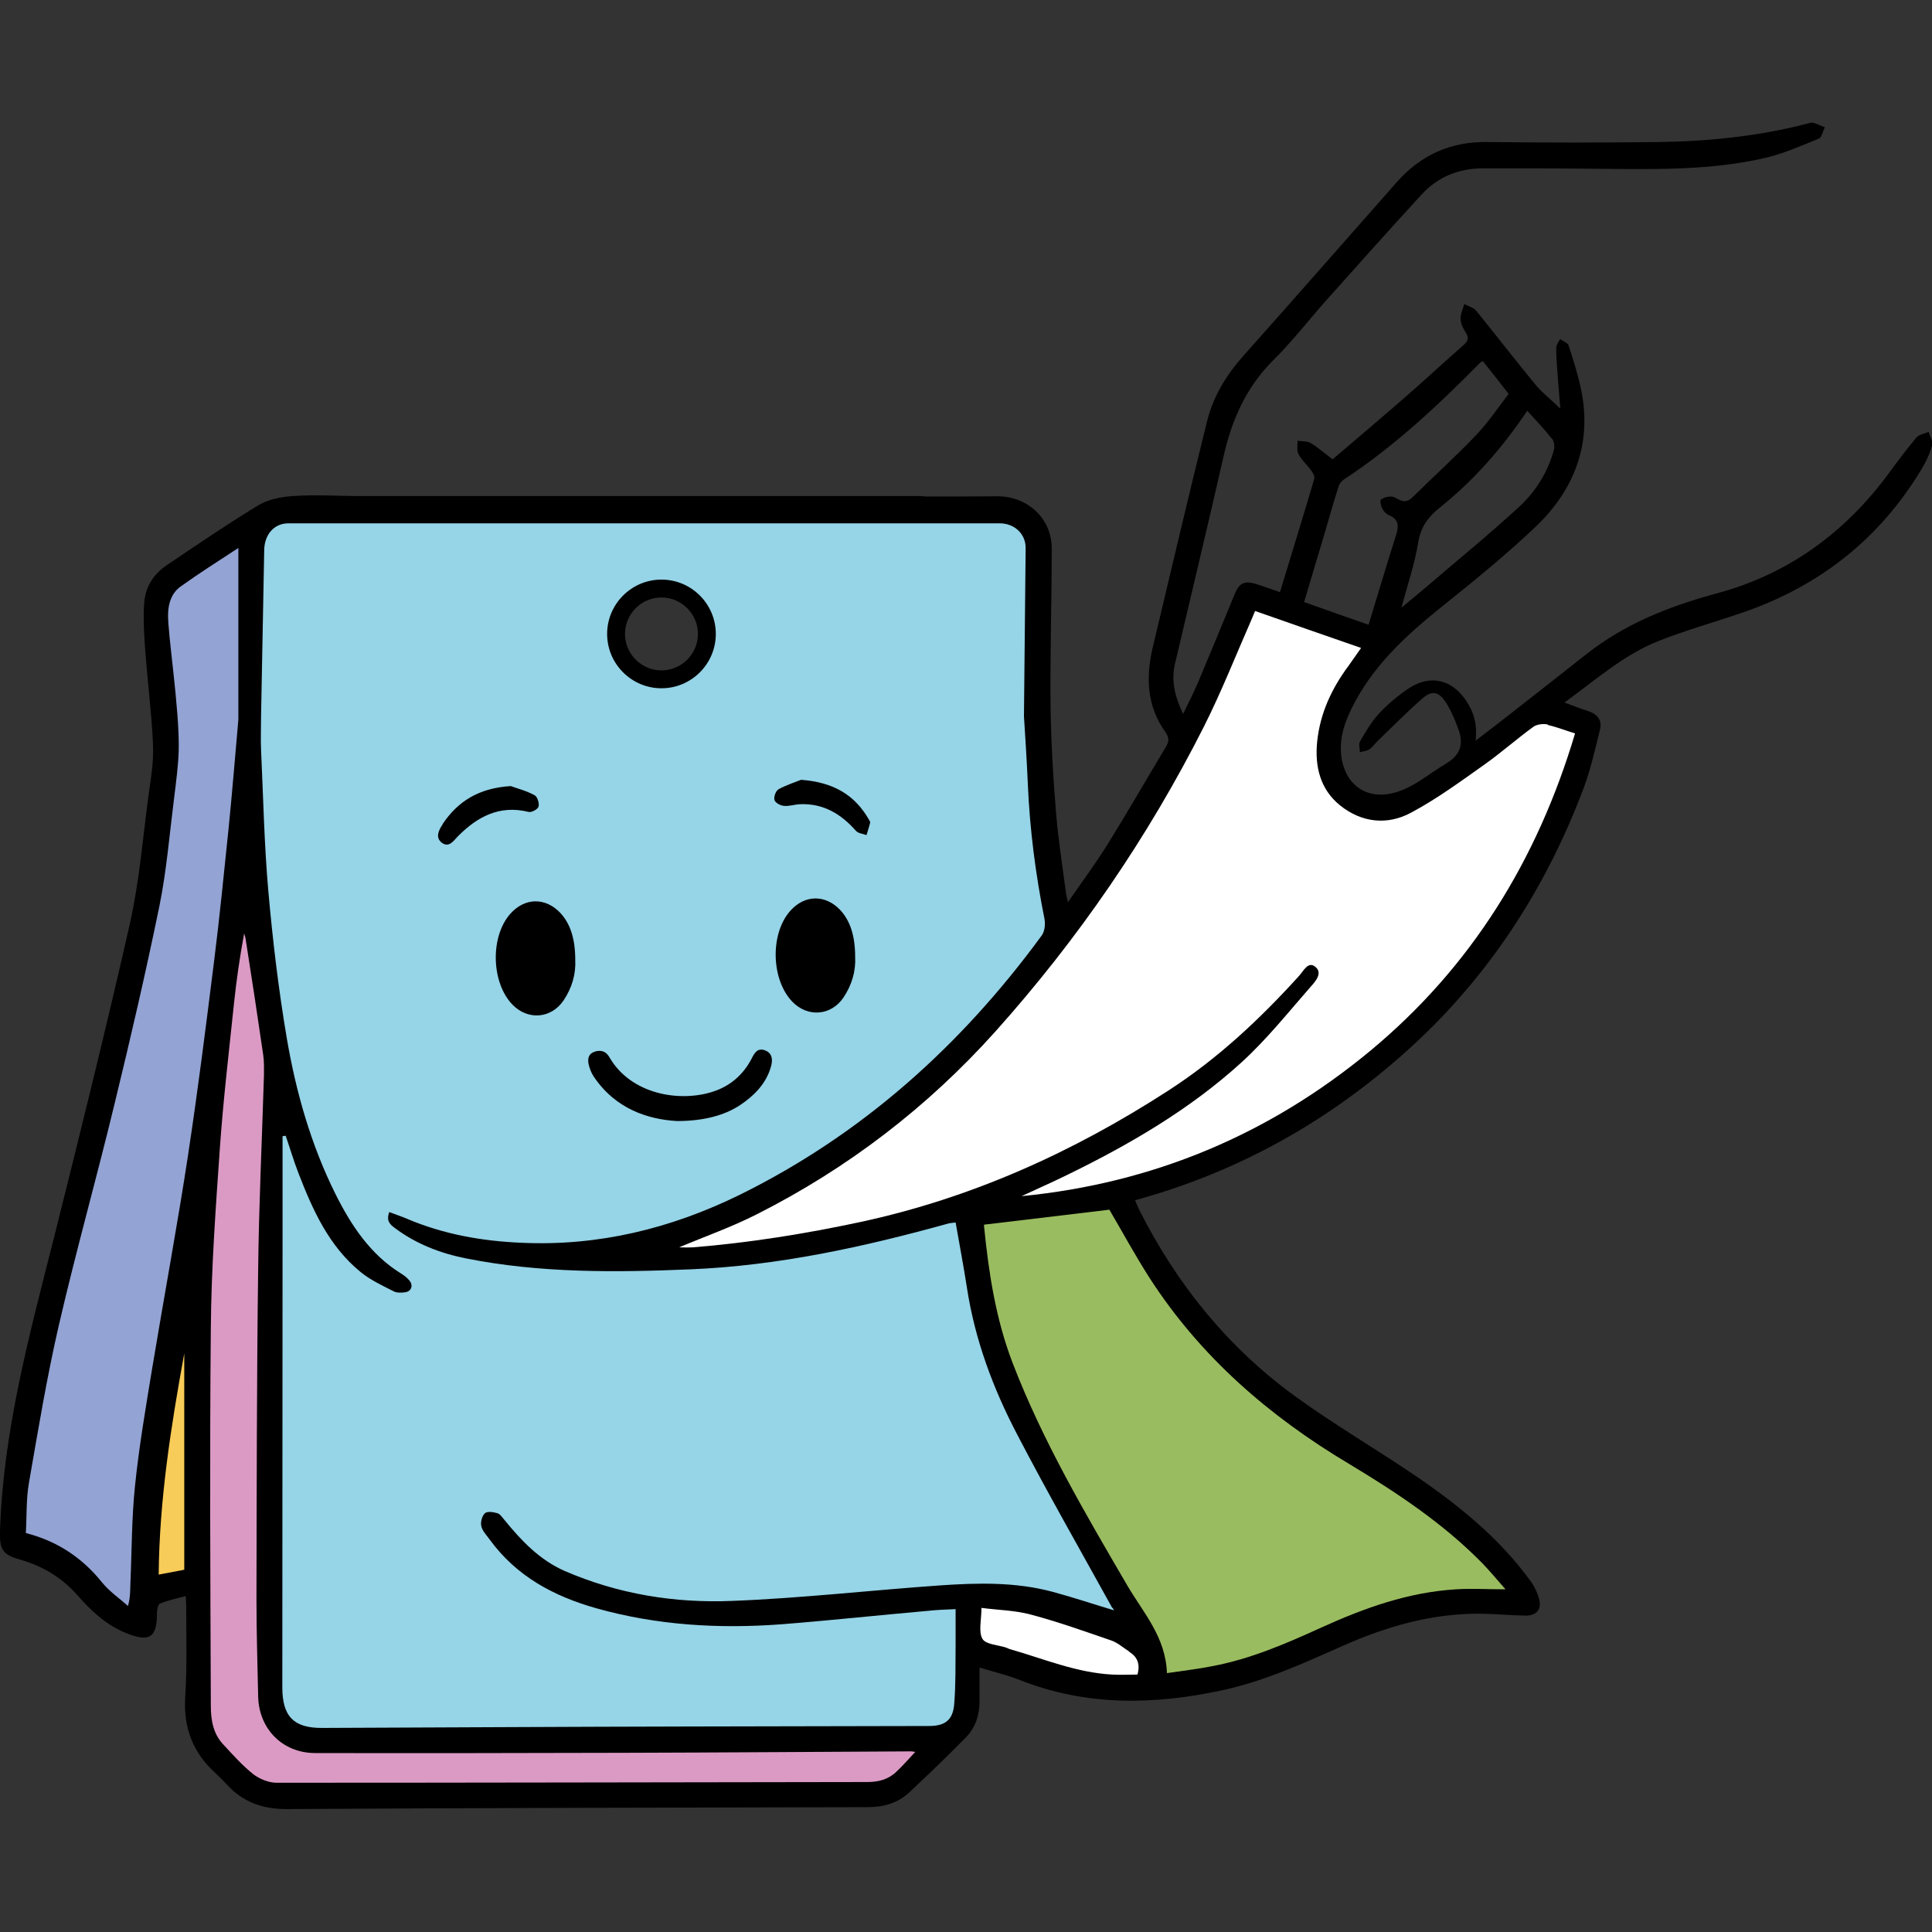 <svg xmlns="http://www.w3.org/2000/svg" id="Livello_1" viewBox="0 0 800 800"><rect x="0" y="0" width="800" height="800" fill="#333333" stroke="none"/><defs><style>      .st0 {        fill: #96d4e7;      }      .st1 {        fill: #db9ac4;      }      .st2 {        fill: #93a3d3;      }      .st3 {        fill: #fff;      }      .st4 {        fill: #f8cc58;      }      .st5 {        fill: #9abc60;      }    </style></defs><path d="M798.4,178.9c-1.6.7-3.7,1-4.8,2.2-4.1,4.9-8,10.1-11.8,15.3-18.1,24.4-41.5,41.4-70.9,49.3-19.6,5.3-38.2,12.6-54.3,25.4-10.6,8.4-21.4,16.8-32.1,25.2-4.2,3.3-8.5,6.6-13.5,10.4.8-6.9-.8-12-4-16.7-5.9-8.7-14.8-10.8-23.6-5-4.5,3-8.8,6.6-12.5,10.6-3.1,3.4-5.5,7.5-7.8,11.5-.6,1.1,0,2.9,0,4.4,1.3-.4,2.8-.5,3.9-1.2,1.4-1,2.5-2.6,3.8-3.8,6-5.8,11.9-11.8,18.2-17.3,3.9-3.4,6.7-2.9,9.6,1.5,2.2,3.4,3.8,7.2,5.2,11,2.4,6.3,1,11-5.2,14.6-7.3,4.3-13.6,10.2-22.2,12.2-10.2,2.3-18.3-2.9-20.6-13.1-1.7-7.8.4-15,3.8-21.9,8.4-17.2,22-29.9,36.7-41.7,13.6-10.9,27.2-21.9,39.8-33.9,15.6-15,23-33.6,18.8-55.6-1.3-6.5-3.3-13-5.4-19.3-.4-1.1-2.3-1.7-3.5-2.6-.6,1.2-1.6,2.4-1.6,3.6,0,3.8.3,7.7.6,11.5.3,4.4.7,8.8,1.1,13.7-3.7-3.6-7.3-6.4-10.2-9.8-8.4-10.2-16.4-20.6-24.7-30.8-1.1-1.3-3.2-1.8-4.9-2.7-.5,2.1-1.6,4.2-1.5,6.2,0,1.9,1.1,4,2.2,5.7,1.4,2.3.8,3.5-1.1,5.2-7.9,6.9-15.5,14-23.4,20.9-10.1,8.8-20.4,17.5-30.7,26.3-3.3-2.5-6-4.9-9-6.7-1.5-.9-3.7-.7-5.5-1,0,1.9-.4,4.1.4,5.6,1.3,2.5,3.6,4.4,5.3,6.8.7,1,1.5,2.5,1.2,3.4-4.6,15.6-9.4,31.1-14.2,46.9-3.1-1.1-6.2-2.2-9.3-3.2-5.4-1.8-7.6-.7-9.6,4.4-5,12.1-10,24.3-15.1,36.4-1.8,4.2-3.9,8.2-6.1,12.8-3.4-7.1-5-13.6-3.4-20.6,6.7-28.6,13.6-57.2,20.1-85.8,3.4-15.2,9.3-28.7,20.5-39.9,8-7.9,14.9-16.9,22.4-25.3,13-14.6,26-29.1,39.2-43.5,6.7-7.3,15.4-10.8,25.4-10.8,16.1,0,32.2,0,48.3.2,22.9.2,45.9.7,68.5-4.5,7.6-1.8,14.9-5,22.2-8,1.3-.5,1.7-3.1,2.5-4.7-1.6-.7-3.3-1.4-4.9-1.9-.7-.2-1.6.2-2.4.4-20,5.2-40.5,7.3-61.1,7.6-23.8.3-47.6.3-71.4,0-15.2-.2-27.5,5.4-37.4,16.6-21.2,24-42.3,48.1-63.6,72-7.2,8.1-12.6,17.1-15.1,27.5-7.7,31.1-15,62.2-22.4,93.3-2.9,12.3-2.4,24.3,5.3,35,1.7,2.4,1.4,4,.1,6.2-8.1,13.5-16,27.2-24.3,40.6-4.9,7.8-10.4,15.2-16.2,23.6-.4-2-.7-2.9-.8-3.8-1.5-11.4-3.3-22.8-4.2-34.3-1.2-14.5-2-29.1-2.2-43.6-.2-21.6.5-43.2.5-64.8,0-12.6-10.2-21.7-22.7-21.6-9.6.1-19.2.1-28.9.1-1.2,0-2.4-.2-2.6-.2h-234.6c-8.2-.1-16.7-.6-25.2,0-4.9.3-10.3,1.3-14.5,3.8-13,7.9-25.6,16.5-38.2,25-4.8,3.3-8,7.9-8.9,13.8-1.9,13.2,3.5,47.6,3.5,63.1,0,5.6-.9,11.2-1.7,16.8-2.5,18.2-3.9,36.6-7.9,54.5-9.9,43.7-20.7,87.2-31.6,130.7C12.1,553,1.3,592.6,0,634c-.2,7.4.9,9.7,8,11.7,9.5,2.7,17.5,7.4,24.1,14.9,5.7,6.5,12,12.4,20.3,15.7,9.6,3.8,12.6,1.8,12.6-8.4,0-1.3.4-3.5,1.2-3.9,3.3-1.3,6.8-2.1,10.7-3.1.1,2,.2,2.9.2,3.8,0,12.7.4,25.3-.4,38-.8,12.8,3.2,23.1,12.6,31.6,1.6,1.5,3.2,3.1,4.7,4.7,6.6,7.2,14.7,10.1,24.6,10.1,80.3-.5,160.6-.6,240.9-.8,6.4,0,12.3-1.7,17-6.1,7.9-7.4,15.8-15,23.4-22.7,4-4.1,5.7-9.3,5.7-15,0-4.5,0-9.1,0-14,5.9,1.8,11.5,3.1,16.8,5.2,27.6,10.9,55.7,10.3,84.2,4.1,17.2-3.8,33.2-11.1,49.2-18.2,18-8,36.5-13.4,56.3-13.4,6.6,0,13.1.7,19.7.8,4.5,0,6.7-2.7,5.5-7-.7-2.4-1.8-4.9-3.3-7-13.5-18.7-31.2-32.7-50.1-45.4-15.8-10.6-32.3-20.3-47.7-31.5-27.8-20.2-48.9-46.3-64.4-77-.6-1.3-1.2-2.6-1.8-4.1,43.4-11.9,81-33.2,113.8-63,32.9-29.9,56.4-66.3,72-107.8,2.9-7.8,4.7-16,6.7-24,1.1-4.2-1.3-6.7-5.3-7.9-2.9-.9-5.8-2.1-9.4-3.4,13-9.4,24.6-19.8,39-25.5,11.4-4.5,23.3-7.8,34.9-11.8,31.7-10.9,56.5-30.4,73.9-59.2,1.9-3.1,3.5-6.6,4.5-10.1.4-1.6-1-3.7-1.5-5.5ZM273.9,277.6c-8.3,0-15.1-6.8-15.1-15.1s6.8-15.1,15.1-15.1,15.1,6.8,15.1,15.1-6.8,15.1-15.1,15.1ZM642.7,181.7c.9,1.1,1.1,3.3.7,4.8-2.6,9.2-7.6,17.2-14.5,23.5-12.3,11.3-25.3,21.9-38,32.8-3.3,2.8-6.7,5.6-10.6,8.8,2.5-9.4,5.5-18,6.9-26.8,1.1-6.6,4-10.6,9.1-14.7,13.7-11,25.4-24.1,36.1-40,3.7,4.1,7.2,7.7,10.3,11.7ZM548.8,219.8c1.8-6.1,3.5-12.3,5.5-18.4.3-1.1,1.2-2.2,2.1-2.8,20.9-13.7,39-30.7,56.5-48.4.2-.2.5-.3,1.1-.7,3.5,4.4,6.9,8.7,10.7,13.6-4.4,5.7-8.5,11.9-13.6,17.2-8.4,8.8-17.5,17-26.2,25.6-1.8,1.8-3.6,2.1-5.8.9-1-.5-2-1.2-3-1.2-1.5,0-3.3.4-4.3,1.3-.5.5,0,2.7.7,3.9.5,1,1.6,2.1,2.6,2.5,4.1,1.7,4.2,4.4,3,8.2-3.9,12.2-7.5,24.5-11.4,37.2-9-3.1-17.6-6.2-26.7-9.4,3-10,5.9-19.7,8.8-29.5Z"></path><path class="st4" d="M76.3,560.4c-5.5,30.2-10.3,60.5-10.6,91.6,3.8-.7,7-1.3,10.6-2v-89.5Z"></path><path class="st2" d="M78,477.4c4-26.3,7.3-52.7,10.6-79,2.3-18.2,4.1-36.5,6-54.8,1.5-14.9,2.7-29.8,4.1-45.6v-71.1c-8.7,5.7-16.6,10.7-24.1,16.1-3.5,2.6-4.9,6.7-5,11.2-.3,7.6,4.8,39.3,4.4,56.5-.2,6.6-1.1,13.1-1.9,19.7-1.9,14.9-3.1,30-6.1,44.8-5.6,27.3-11.9,54.5-18.5,81.6-7.4,30.7-16,61.1-23.1,91.8-5,21.6-8.6,43.5-12.4,65.3-1.2,6.8-.9,13.9-1.3,20.9,13.2,3.4,23.4,10.3,31.6,20.5,3,3.7,7.1,6.5,10.7,9.7,1-3.6.9-6.5,1-9.4.6-13.4.5-27,1.9-40.3,1.7-16.5,4.5-32.8,7.2-49.2,4.9-29.6,10.4-59,14.9-88.6Z"></path><path class="st1" d="M378.9,725.4c-.6,0-1-.2-1.3-.2-39.7.2-79.5.5-119.2.6-42.6.1-85.3.2-127.9.1-13.5,0-23.3-10-23.6-23.4-.3-13.5-.7-26.9-.7-40.4.1-45.5.1-91,.7-136.6.3-26.8,1.6-53.6,2.4-80.4,0-2.7.1-5.5-.3-8.2-2.3-15.8-4.7-31.7-7.2-47.5-.1-1-.4-1.9-.7-2.9-1.8,9.7-3.2,19.3-4.2,28.9-2.1,20.2-4.5,40.3-5.9,60.6-1.7,24.5-3.5,49.1-3.7,73.7-.5,52.2-.2,104.5,0,156.7,0,5.9,1,11.6,5.2,16,3.9,4.2,7.8,8.6,12.3,12.2,2.6,2,6.4,3.6,9.7,3.6,81.6,0,163.1-.2,244.7-.3,4.4,0,8.5-1,11.8-4.1,2.8-2.6,5.3-5.5,8.1-8.5Z"></path><path class="st3" d="M467.5,683.8c-2.4-1.5-4.7-3.6-7.3-4.5-11.1-3.8-22.2-7.8-33.6-10.8-6.4-1.7-13.2-1.8-20.2-2.7,0,5.1-1.3,9.8.4,12.8,1.4,2.4,6.5,2.5,10,3.7.5.2,1,.5,1.5.6,13.9,4,27.4,9.7,42.2,10.5,3.6.2,7.2,0,10.5,0,1.3-4.7-.3-7.5-3.5-9.5Z"></path><path class="st5" d="M459.4,500.9c-17.2,2.1-34.4,4.1-51.9,6.2,0-.1-.1.4,0,.9,1.9,19.1,4.8,38,11.7,56.1,12.5,32.6,30.2,62.6,47.7,92.6,6.6,11.2,15.8,21.2,16.3,36.1,6.8-1,12.9-1.7,18.9-2.9,15.9-3,30.6-9.4,45.1-16,17.8-8.1,36-14.6,55.7-15.8,6.4-.4,12.8,0,20.5,0-3.8-4.3-6.6-7.7-9.6-10.8-16.3-16.6-35.5-29.3-55.3-41.2-33-19.7-61.4-44.3-82.4-76.8-6.1-9.5-11.5-19.5-16.8-28.5Z"></path><path class="st3" d="M640.9,300c-1.9-.4-4.4-.1-5.9.9-6.9,5-13.3,10.7-20.2,15.6-9.9,7-19.8,14.3-30.5,20-9.8,5.3-20.4,4.2-29.4-3-8.3-6.7-10.5-16.2-9.5-26.3,1.2-11.8,6-22.1,13-31.5,1.7-2.4,3.4-4.8,5.2-7.4-15-5.2-29.4-10.2-43.9-15.3-.5,1.1-.8,2-1.2,2.9-6.6,15-12.6,30.3-20,45-23.2,45.9-52.1,88-86.4,126.3-28.1,31.3-61,56.5-98.5,75.5-10.6,5.4-22,9.4-32.4,13.8,1.4,0,3.5.1,5.7,0,23.4-1.9,46.5-5.6,69.4-10.5,46-9.9,88-28.9,127.3-54.3,20.5-13.2,38.1-29.7,54.4-47.7,1.7-1.9,3.7-6.1,6.6-3.7,3.2,2.5.2,6-1.8,8.2-9.3,10.6-18.2,21.8-28.6,31.3-21.5,19.6-46.6,34.2-72.7,46.9-6.1,3-12.3,5.7-18.5,8.6,54.4-5.3,102.5-25.5,144.3-60.1,42-34.8,69.3-79.2,84.9-131.5-4.2-1.3-7.7-2.7-11.3-3.5Z"></path><path class="st0" d="M460.5,665.7c-13.2-23.9-26.7-47.5-39.3-71.7-10-19.1-17.5-39.2-20.8-60.7-1.4-9-3.1-18-4.7-27.1-1.3.2-2.1.2-2.9.4-35,9.7-70.4,17.5-106.9,19-31,1.3-62.1,1.6-92.8-4.5-10.7-2.1-20.8-6-29.6-12.6-1.9-1.4-3.7-2.9-2.3-6.6,2.6,1,5.1,1.8,7.4,2.8,15.1,6.4,30.9,9.2,47.2,9.9,32,1.5,62.1-5.9,90.6-19.9,50.8-25.1,91.7-61.9,125-107.4,1.2-1.7,1.5-4.6,1.1-6.8-3.7-18.5-6.1-37.1-6.9-55.9-.4-9.3-1-18.6-1.6-28l.7-69.7c0-6-4.8-10.2-10.7-10.2-10.3,0-20.6,0-30.9,0h-180.8c-28,0-55.4,0-82.9,0-6,0-10,4.8-10,11.3l-1.3,68.6c0,4.9-.2,9.4,0,13.9.9,19.5,1.3,39,3,58.4,1.8,20.3,4.2,40.6,7.6,60.7,3.8,22.4,10,44.3,20.2,64.8,6.5,13,14.4,25,27.1,32.9,1.3.8,2.5,1.7,3.5,2.9,1.7,2,.9,4.5-1.7,4.9-1.6.2-3.5.3-4.8-.4-4.7-2.4-9.7-4.7-13.7-8-13.1-10.7-19.8-25.6-25.7-40.9-2-5.1-3.5-10.3-5.3-15.5-.4,0-.9.1-1.3.2,0,13.3,0,26.6,0,40,0,62.7-.1,125.4-.1,188.2,0,12.1,4.8,16.9,16.6,16.8,51.3-.2,102.5-.5,153.8-.6,32.4-.1,64.9-.1,97.3-.2,6.6,0,9.9-2.3,10.5-8.9.7-8.3.5-16.7.6-25.1,0-4.8,0-9.5,0-14.4-4.2.2-7.8.3-11.3.7-20.4,1.8-40.7,4-61.1,5.6-25.7,1.9-51.2.4-76.2-6.6-17.8-5-33.3-13.3-44.4-28.6-1.3-1.8-3-3.5-3.4-5.5-.4-1.6.3-4.2,1.5-5.3,1-.9,3.5-.5,5.2,0,1.1.3,2,1.8,2.9,2.8,7,8.6,14.5,16.5,24.9,21.1,22.2,9.6,45.6,13.4,69.4,12.4,28.6-1.1,57.2-4.4,85.8-6.4,15.8-1.1,31.6-1.5,47.1,2.7,8.5,2.3,16.8,5.1,25.2,7.6-.1-.2-.3-.6-.5-.9ZM349.3,413c-5.1,7.6-14.8,8.4-21.2,1.8-8.8-9.1-9.3-28.1-.9-37.6,6-6.8,14.6-6.9,20.8-.3,4.1,4.5,6.1,10.7,6.1,19.4.3,5.9-1.4,11.6-4.8,16.7ZM322.2,326.9c3.5-1.9,7.3-3.1,9.5-4,13.5,1,22.2,6.3,28,16.3.3.5.7,1.1.6,1.5-.4,1.7-1,3.4-1.5,5.1-1.5-.6-3.5-.7-4.4-1.8-6.1-6.9-13.3-11.3-22.8-11-2.3,0-4.6.9-6.9.7-1.5-.1-3.6-1.2-4-2.4-.4-1.2.5-3.8,1.6-4.4ZM273.9,240c12.4,0,22.5,10.1,22.5,22.5s-10.1,22.5-22.5,22.5-22.5-10.1-22.5-22.5,10.1-22.5,22.5-22.5ZM246.4,435.4c2.7-.7,4.5,0,5.9,2.3,8.8,15.4,28.9,18.8,42.7,14.4,7.3-2.3,12.7-7,16.2-13.7,1.2-2.4,2.5-4.6,5.5-3.5,3.3,1.2,3.3,4.2,2.5,6.9-2,6.9-6.8,11.8-12.6,15.7-6.4,4.3-15.1,6.7-26.3,6.7-12-.7-25.5-5-34.5-18.5-1-1.5-1.7-3.4-2.1-5.2-.4-2.3,0-4.3,2.8-5.1ZM238.2,397.5c.3,5.9-1.4,11.6-4.8,16.7-5.1,7.6-14.8,8.4-21.2,1.8-8.8-9.1-9.3-28.1-.9-37.6,6-6.8,14.6-6.9,20.8-.3,4.1,4.5,6.1,10.7,6.1,19.4ZM183.3,341.2c6.3-9.4,15-14.9,28.2-15.7,2.4.9,6.4,1.9,9.9,3.8,1.1.6,2,3.3,1.6,4.7-.3,1.1-2.9,2.5-4.1,2.2-12.1-3-21.3,2-29.4,10.2-1.7,1.8-3.6,4.7-6.5,2.6-2.9-2.2-1.3-5.3.3-7.7Z"></path></svg>